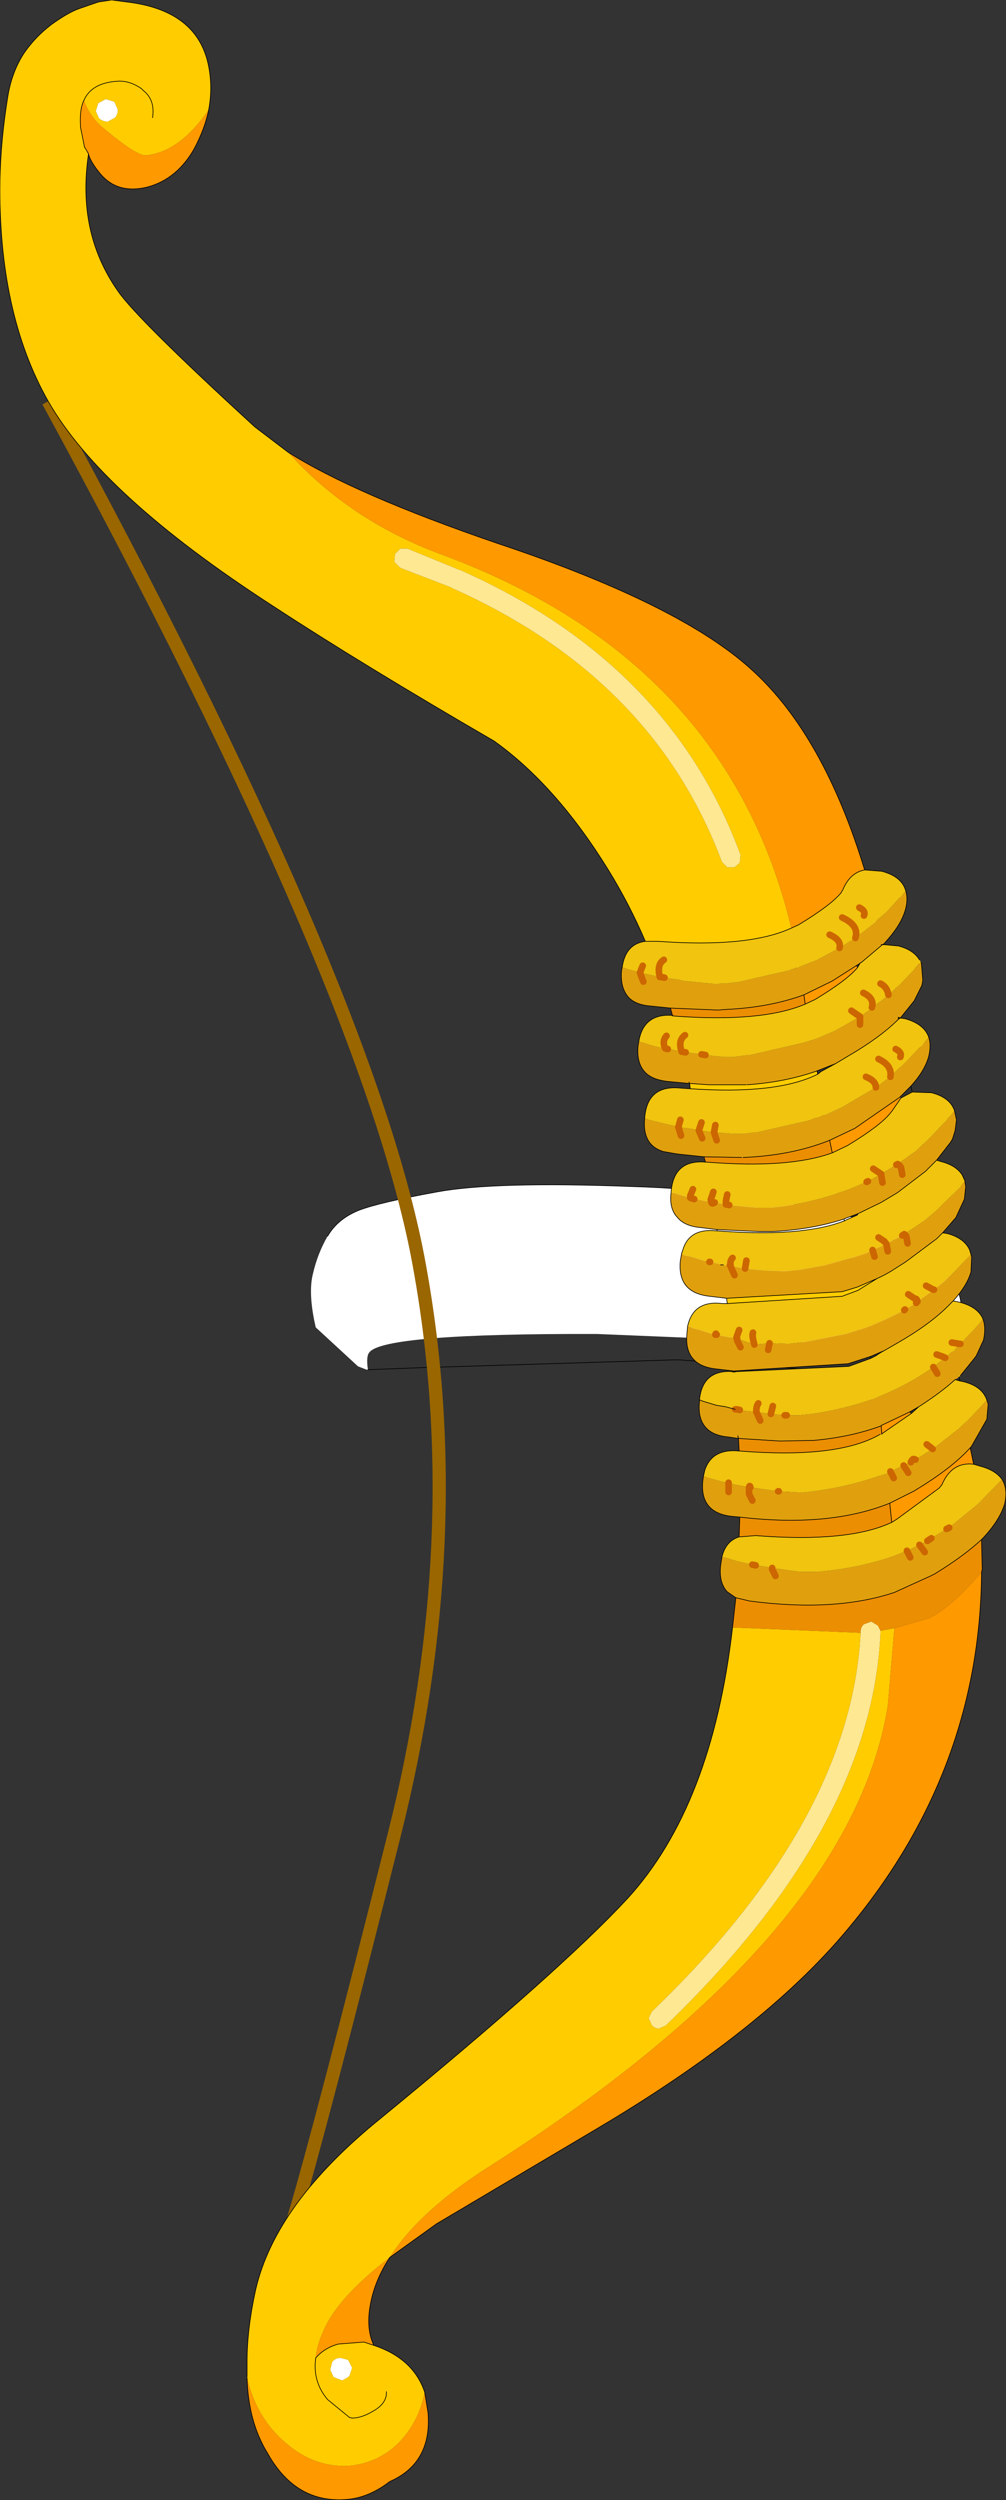 <?xml version="1.0" encoding="UTF-8" standalone="no"?>
<svg xmlns:xlink="http://www.w3.org/1999/xlink" height="189.1px" width="76.15px" xmlns="http://www.w3.org/2000/svg">
  <rect width="100%" height="100%" fill="#333333" stroke="none"/>
  <g transform="matrix(1.0, 0.0, 0.0, 1.0, 31.7, 94.6)">
    <path d="M-6.9 -1.1 Q-6.15 -2.4 -4.55 -3.05 -3.0 -3.65 1.4 -4.45 5.75 -5.25 16.2 -4.85 24.65 -4.6 32.4 -2.65 L33.65 -2.35 34.15 -2.15 Q36.05 -1.4 37.5 -0.5 L37.55 -0.5 Q42.25 2.4 40.7 6.55 L40.35 7.2 40.2 7.4 13.5 6.3 Q-2.7 6.25 -3.75 7.7 -4.0 8.0 -3.85 9.0 L-3.95 9.0 -4.6 8.75 -7.8 5.8 Q-8.4 3.2 -8.0 1.7 -7.65 0.2 -6.9 -1.1" fill="#ffffff" fill-rule="evenodd" stroke="none"/>
    <path d="M40.2 7.4 L38.4 8.85 37.05 9.55 19.6 8.25 0.15 8.85 -3.85 9.0 Q-4.0 8.0 -3.75 7.7 -2.7 6.25 13.5 6.3 L40.2 7.4" fill="url(#gradient0)" fill-rule="evenodd" stroke="none"/>
    <path d="M-6.9 -1.1 Q-6.15 -2.4 -4.55 -3.05 -3.0 -3.65 1.4 -4.45 5.75 -5.25 16.2 -4.85 24.65 -4.6 32.4 -2.65 L33.65 -2.35 34.15 -2.15 Q36.05 -1.4 37.5 -0.5 L37.55 -0.5 Q42.25 2.4 40.7 6.55 L40.35 7.2 40.2 7.4 38.4 8.85 37.05 9.55 19.6 8.25 0.15 8.85 -3.85 9.0" fill="none" stroke="#000000" stroke-linecap="round" stroke-linejoin="round" stroke-width="0.05"/>
    <path d="M-28.05 -64.25 Q-3.65 -19.45 0.05 1.15 3.8 21.7 -1.85 44.15 -7.5 66.6 -9.4 72.95 L-11.25 79.75" fill="none" stroke="#996600" stroke-linecap="butt" stroke-linejoin="miter-clip" stroke-miterlimit="3.0" stroke-width="1.0"/>
    <path d="M3.05 -51.5 L-0.85 -53.1 -1.4 -53.1 -1.8 -52.7 -1.85 -52.1 -1.4 -51.65 2.5 -50.15 2.45 -50.15 Q17.75 -43.35 22.95 -29.4 L23.35 -29.0 23.9 -29.0 24.3 -29.35 24.35 -29.95 Q19.0 -44.45 3.1 -51.5 L3.05 -51.5 M-3.4 82.8 Q-0.4 83.8 0.45 86.35 0.0 88.6 -1.5 90.15 -3.0 91.65 -5.15 91.9 -7.85 92.1 -10.05 90.2 -12.3 88.3 -13.0 85.25 L-13.0 85.2 -13.0 85.0 -13.0 84.05 Q-13.0 81.55 -12.35 78.6 -10.85 72.05 -2.85 65.6 10.75 54.45 15.8 49.0 22.2 42.0 23.75 28.5 L33.4 28.9 33.45 28.9 Q32.7 43.1 17.65 57.55 L17.4 58.05 17.65 58.6 Q17.85 58.8 18.15 58.85 L18.7 58.6 Q34.3 43.6 34.95 28.85 L34.95 28.75 36.0 28.55 35.5 34.45 Q32.65 51.85 5.45 69.2 0.05 72.6 -2.2 76.15 -5.9 79.0 -7.05 81.35 -7.7 82.65 -7.8 83.75 -7.15 83.0 -6.1 82.7 L-4.15 82.55 -3.4 82.8 M23.35 4.0 L23.3 3.6 32.05 3.1 33.2 2.75 34.7 2.1 33.65 2.75 33.25 3.0 32.05 3.45 23.35 4.0 M20.55 -12.25 L20.5 -12.65 21.95 -12.55 24.8 -12.55 24.85 -12.55 Q27.75 -12.75 30.15 -13.6 L30.2 -13.35 Q27.1 -11.8 20.55 -12.25 M17.15 -23.4 Q15.95 -26.2 14.35 -28.8 10.4 -35.2 5.7 -38.55 -4.3 -44.35 -11.1 -48.8 -24.0 -57.15 -28.05 -64.25 -31.85 -70.95 -31.7 -80.95 -31.65 -84.0 -31.1 -87.35 -30.8 -89.15 -29.9 -90.55 -29.05 -91.8 -27.8 -92.75 -26.55 -93.65 -25.7 -93.95 L-24.25 -94.45 -23.25 -94.6 -22.1 -94.45 Q-17.0 -93.85 -16.0 -90.0 -15.55 -88.2 -15.9 -86.3 -18.1 -83.1 -20.65 -82.85 -21.4 -82.8 -24.1 -85.1 -24.95 -85.9 -25.35 -87.0 -25.7 -86.3 -25.6 -84.95 L-25.3 -83.45 -25.25 -83.4 -25.05 -83.05 -25.0 -82.95 Q-25.9 -77.0 -22.75 -72.55 -21.25 -70.4 -12.4 -62.3 L-9.9 -60.4 Q-5.2 -55.2 1.75 -52.65 23.35 -44.65 28.2 -24.4 24.95 -22.9 18.1 -23.4 L17.15 -23.4 M-23.05 -86.9 L-23.7 -87.1 -24.25 -86.8 -24.45 -86.2 -24.2 -85.65 Q-23.9 -85.4 -23.55 -85.4 L-23.0 -85.7 Q-22.75 -86.0 -22.8 -86.35 L-23.05 -86.9 M-20.15 -85.7 Q-19.95 -87.05 -20.85 -87.75 L-21.0 -87.9 Q-21.95 -88.55 -22.9 -88.45 -24.8 -88.3 -25.35 -87.0 -24.8 -88.3 -22.9 -88.45 -21.95 -88.55 -21.0 -87.9 L-20.85 -87.75 Q-19.95 -87.05 -20.15 -85.7 M-5.05 84.5 L-5.35 83.9 -5.95 83.75 Q-6.3 83.75 -6.55 84.05 L-6.7 84.65 -6.45 85.2 -5.8 85.45 -5.35 85.2 -5.25 85.1 -5.05 84.5 M-5.05 88.3 L-5.25 88.25 -6.9 86.9 Q-8.05 85.55 -7.8 83.75 -8.05 85.55 -6.9 86.9 L-5.25 88.25 -5.05 88.3 Q-4.35 88.3 -3.5 87.8 -2.4 87.2 -2.45 86.3 -2.4 87.2 -3.5 87.8 -4.35 88.3 -5.05 88.3" fill="#ffcc00" fill-rule="evenodd" stroke="none"/>
    <path d="M41.75 14.95 L42.0 16.15 Q40.35 15.95 39.6 17.7 L39.4 17.95 36.2 20.3 35.8 20.55 35.65 19.1 37.45 18.2 Q40.3 16.5 41.75 14.9 L41.75 14.95 M42.6 24.3 Q42.5 39.4 32.4 51.4 26.05 59.0 13.25 66.55 L1.35 73.6 -2.2 76.15 Q-3.05 77.45 -3.45 78.8 -4.15 81.25 -3.4 82.8 L-4.15 82.55 -6.1 82.7 Q-7.15 83.0 -7.8 83.75 -7.7 82.65 -7.05 81.35 -5.9 79.0 -2.2 76.15 0.05 72.6 5.45 69.2 32.65 51.85 35.5 34.45 L36.0 28.55 38.65 27.8 Q40.4 26.9 42.6 24.3 M0.45 86.35 L0.7 87.9 Q1.0 91.7 -2.2 93.1 -3.75 94.3 -5.4 94.45 -9.3 94.8 -11.45 90.95 -12.9 88.6 -13.0 85.25 -12.3 88.3 -10.05 90.2 -7.85 92.1 -5.15 91.9 -3.0 91.65 -1.5 90.15 0.0 88.6 0.45 86.35 M-15.9 -86.3 Q-16.2 -84.85 -17.0 -83.35 -18.3 -81.05 -20.55 -80.45 -22.8 -79.9 -24.1 -81.45 -24.85 -82.35 -25.0 -82.95 L-25.0 -83.05 -25.05 -83.05 -25.25 -83.4 -25.3 -83.45 -25.6 -84.95 Q-25.7 -86.3 -25.35 -87.0 -24.95 -85.9 -24.1 -85.1 -21.4 -82.8 -20.65 -82.85 -18.1 -83.1 -15.9 -86.3 M-9.9 -60.4 Q-4.85 -57.2 5.95 -53.5 19.9 -48.85 25.3 -43.85 30.65 -38.95 33.75 -28.8 32.65 -28.6 32.1 -27.3 L31.95 -27.05 Q31.15 -26.1 28.75 -24.65 L28.2 -24.4 Q23.35 -44.65 1.75 -52.65 -5.2 -55.2 -9.9 -60.4 M29.25 -18.65 L29.15 -19.35 31.3 -20.4 33.1 -21.55 33.2 -21.4 Q32.4 -20.45 30.0 -19.0 L29.25 -18.65 M31.3 -7.4 L31.1 -8.35 33.0 -9.25 36.4 -11.6 36.5 -11.55 35.85 -10.6 35.65 -10.35 Q34.85 -9.4 32.45 -7.95 L31.3 -7.4 M37.15 12.2 L37.3 12.3 35.05 13.85 35.0 13.25 35.05 13.2 37.15 12.2" fill="#ff9900" fill-rule="evenodd" stroke="none"/>
    <path d="M3.05 -51.5 L3.1 -51.5 Q19.0 -44.45 24.35 -29.95 L24.3 -29.35 23.9 -29.0 23.35 -29.0 22.95 -29.4 Q17.75 -43.35 2.45 -50.15 L2.5 -50.15 -1.4 -51.65 -1.85 -52.1 -1.8 -52.7 -1.4 -53.1 -0.85 -53.1 3.05 -51.5 M34.95 28.75 L34.95 28.85 Q34.3 43.6 18.7 58.6 L18.15 58.85 Q17.85 58.8 17.65 58.6 L17.4 58.05 17.65 57.55 Q32.7 43.1 33.45 28.9 L33.45 28.8 Q33.45 28.45 33.7 28.25 L34.25 28.05 34.75 28.35 34.95 28.75" fill="#fee892" fill-rule="evenodd" stroke="none"/>
    <path d="M33.75 -28.8 L35.05 -28.7 Q36.55 -28.3 36.85 -27.25 L36.85 -27.2 36.65 -26.95 36.6 -26.9 36.55 -26.8 36.4 -26.7 36.35 -26.65 35.4 -25.6 35.1 -25.35 35.05 -25.3 34.85 -25.15 34.75 -25.05 34.7 -25.0 34.6 -24.85 34.15 -24.5 33.3 -23.85 33.05 -23.65 31.85 -22.9 30.55 -22.2 30.25 -22.05 30.2 -22.0 29.15 -21.6 28.7 -21.4 28.65 -21.4 28.55 -21.4 28.05 -21.2 24.1 -20.3 24.0 -20.3 23.15 -20.2 22.85 -20.2 22.45 -20.15 22.2 -20.2 21.55 -20.25 21.15 -20.3 20.05 -20.4 19.85 -20.45 19.65 -20.5 19.25 -20.55 18.9 -20.6 18.6 -20.65 18.45 -20.7 18.35 -20.7 18.25 -20.7 18.05 -20.75 17.55 -20.85 16.9 -21.0 16.75 -21.05 16.55 -21.1 15.95 -21.25 15.65 -21.35 15.5 -21.4 15.4 -21.45 Q15.65 -23.2 17.15 -23.4 L18.1 -23.4 Q24.95 -22.9 28.2 -24.4 L28.75 -24.65 Q31.15 -26.1 31.95 -27.05 L32.1 -27.3 Q32.65 -28.6 33.75 -28.8 M35.2 -23.15 L36.3 -23.05 Q37.45 -22.75 37.9 -22.0 L38.0 -21.85 38.05 -21.7 37.85 -21.7 37.6 -21.4 37.55 -21.35 37.55 -21.3 37.4 -21.15 37.35 -21.1 36.35 -20.05 36.1 -19.85 36.05 -19.8 35.75 -19.5 35.7 -19.45 35.55 -19.35 35.15 -19.0 34.3 -18.4 34.4 -18.4 33.4 -17.7 31.55 -16.65 30.15 -16.05 29.7 -15.9 29.65 -15.9 29.55 -15.85 29.0 -15.7 25.1 -14.8 25.0 -14.8 24.15 -14.7 23.85 -14.65 23.2 -14.65 22.55 -14.7 22.15 -14.75 21.7 -14.8 21.4 -14.85 20.65 -14.95 20.25 -15.0 20.2 -15.0 19.9 -15.05 19.45 -15.15 19.35 -15.15 Q19.25 -15.2 19.25 -15.2 L19.05 -15.2 18.85 -15.25 18.65 -15.3 18.55 -15.3 17.9 -15.45 17.55 -15.55 16.9 -15.75 16.65 -15.8 Q17.0 -17.95 19.2 -17.8 L19.2 -17.75 19.3 -17.75 Q25.95 -17.25 29.25 -18.65 L30.0 -19.0 Q32.4 -20.45 33.2 -21.4 L33.35 -21.65 33.4 -21.75 33.5 -21.8 35.1 -23.15 35.0 -23.15 35.2 -23.2 35.1 -23.15 35.2 -23.15 M36.45 -17.6 L36.8 -17.55 Q38.25 -17.15 38.6 -16.15 L38.35 -15.85 38.15 -15.55 38.1 -15.5 38.05 -15.45 37.9 -15.35 37.85 -15.3 36.9 -14.3 36.85 -14.25 36.6 -14.0 36.55 -13.95 36.25 -13.7 36.2 -13.65 36.05 -13.5 35.7 -13.15 34.6 -12.35 32.05 -10.85 30.75 -10.25 30.65 -10.25 30.2 -10.05 30.15 -10.05 30.05 -10.05 29.55 -9.85 25.6 -8.95 25.5 -8.95 24.65 -8.85 24.35 -8.85 23.7 -8.85 23.05 -8.9 22.8 -8.9 22.65 -8.95 22.35 -8.95 21.2 -9.1 20.75 -9.2 20.4 -9.25 19.95 -9.3 19.85 -9.35 19.75 -9.35 19.65 -9.35 19.8 -9.9 19.65 -9.35 19.55 -9.4 19.05 -9.5 18.4 -9.65 17.4 -9.9 17.15 -10.0 17.1 -10.0 17.1 -10.05 Q17.3 -12.55 19.8 -12.3 L20.55 -12.25 Q27.1 -11.8 30.2 -13.35 L30.45 -13.55 31.55 -14.15 32.55 -14.75 Q34.95 -16.15 36.3 -17.5 L36.45 -17.6 M37.35 -12.0 L38.8 -11.95 Q40.2 -11.6 40.55 -10.6 L40.3 -10.25 40.05 -10.0 40.0 -9.95 40.0 -9.9 39.95 -9.85 39.85 -9.75 39.8 -9.7 38.8 -8.65 38.55 -8.4 38.5 -8.35 38.45 -8.3 38.25 -8.1 38.15 -8.05 38.05 -7.9 38.0 -7.9 37.65 -7.55 36.25 -6.55 36.15 -6.5 35.0 -5.8 34.0 -5.25 33.9 -5.2 32.6 -4.65 32.15 -4.5 32.1 -4.45 32.0 -4.45 31.85 -4.4 31.45 -4.25 Q29.6 -3.65 27.55 -3.35 L26.6 -3.25 26.3 -3.25 25.65 -3.25 25.0 -3.3 23.5 -3.45 23.25 -3.5 23.25 -3.7 23.25 -3.75 23.35 -4.25 23.25 -3.75 23.25 -3.7 23.25 -3.5 22.4 -3.65 22.25 -3.65 22.15 -3.65 21.9 -3.75 21.8 -3.75 21.7 -3.75 21.0 -3.9 20.85 -3.9 20.55 -4.0 20.35 -4.05 19.35 -4.35 19.1 -4.4 19.1 -4.45 Q19.3 -6.9 21.7 -6.7 L21.8 -6.7 Q28.0 -6.2 31.3 -7.4 L32.45 -7.95 Q34.85 -9.4 35.65 -10.35 L35.85 -10.6 36.5 -11.55 37.35 -12.0 M39.2 -6.85 L39.5 -6.75 Q40.7 -6.45 41.15 -5.7 L41.35 -5.25 41.25 -5.15 41.2 -5.1 41.05 -4.9 41.05 -4.85 41.0 -4.8 39.75 -3.6 39.7 -3.55 39.45 -3.3 39.25 -3.1 38.9 -2.8 38.9 -2.75 38.85 -2.75 38.25 -2.25 36.75 -1.25 36.6 -1.15 35.9 -0.8 35.4 -0.5 34.35 -0.05 33.85 0.2 33.4 0.35 33.35 0.35 33.25 0.4 32.75 0.55 32.7 0.55 30.75 1.1 29.1 1.4 28.75 1.45 27.8 1.55 27.55 1.55 26.2 1.5 24.7 1.35 24.8 0.75 24.7 1.35 23.6 1.15 23.15 1.1 23.05 1.05 22.95 1.1 22.95 1.05 22.25 0.9 22.05 0.85 22.0 0.85 21.55 0.75 20.6 0.45 20.35 0.4 20.1 0.35 20.0 0.3 19.9 0.2 20.05 -0.25 Q20.6 -1.7 22.5 -1.5 L22.6 -1.5 Q28.95 -1.0 32.2 -2.25 L32.3 -2.3 33.2 -2.7 33.25 -2.8 35.0 -3.65 36.25 -4.4 38.35 -6.0 39.2 -6.85 M39.65 -1.35 L40.0 -1.3 Q41.3 -0.95 41.7 -0.05 L41.8 0.3 41.75 0.35 41.65 0.45 41.55 0.55 41.5 0.6 40.25 1.9 40.2 1.9 39.9 2.2 39.75 2.35 39.0 2.95 37.75 3.85 37.65 3.75 37.7 3.7 37.65 3.7 37.65 3.65 37.5 3.6 37.05 3.3 37.5 3.6 37.65 3.65 37.65 3.7 37.7 3.7 37.65 3.75 37.75 3.85 37.7 3.9 37.65 3.95 36.8 4.45 36.75 4.5 35.55 5.1 34.3 5.65 33.85 5.8 33.8 5.85 33.75 5.85 32.3 6.3 29.25 6.9 28.0 7.05 26.7 7.0 26.55 7.0 25.4 7.1 Q25.2 6.4 25.3 6.2 25.2 6.4 25.4 7.1 L24.1 6.65 23.6 6.55 23.5 6.55 22.7 6.4 22.55 6.35 22.5 6.35 Q22.5 6.2 22.45 6.35 22.5 6.2 22.5 6.35 L22.45 6.35 22.05 6.25 21.1 5.95 20.85 5.9 20.5 5.75 20.35 5.7 20.45 5.35 Q21.0 3.75 23.0 4.0 L23.35 4.0 32.05 3.45 33.25 3.0 33.65 2.75 34.7 2.1 Q35.25 1.85 35.75 1.55 L36.85 0.85 39.2 -0.9 39.65 -1.35 M40.45 3.8 L40.95 3.9 Q42.3 4.25 42.7 5.15 L42.5 5.45 42.05 5.95 42.0 6.0 41.0 7.05 40.95 7.05 40.35 6.95 40.95 7.05 41.0 7.05 40.75 7.3 40.7 7.35 40.6 7.45 40.6 7.55 40.4 7.65 40.3 7.7 39.85 8.1 39.45 8.4 39.0 8.75 38.95 8.8 Q37.05 10.15 34.8 11.05 L34.7 11.1 34.35 11.25 34.3 11.25 Q32.15 12.0 29.75 12.35 L28.75 12.45 28.5 12.45 27.85 12.45 27.75 12.45 27.7 12.45 27.15 12.4 26.65 12.35 25.55 12.2 24.55 12.1 24.3 12.05 24.1 12.0 24.05 12.0 24.0 12.0 23.95 12.0 23.2 11.8 22.55 11.7 21.55 11.4 21.3 11.3 21.25 11.3 21.25 11.25 21.25 11.3 21.25 11.4 21.25 11.25 Q21.5 8.95 23.85 9.15 L23.85 9.2 23.95 9.15 32.55 8.75 34.2 8.15 34.6 7.95 Q34.95 7.7 35.25 7.55 L36.2 7.0 Q38.65 5.6 40.05 4.2 L40.45 3.8 M41.0 9.45 L40.9 9.55 40.85 9.35 41.0 9.45 M40.95 9.85 L41.2 9.9 Q42.65 10.25 43.0 11.3 L42.5 11.85 41.45 12.95 41.25 13.1 40.9 13.45 39.05 14.9 38.9 15.0 37.6 15.8 37.25 16.0 36.7 16.25 35.7 16.7 35.45 16.85 34.85 17.05 34.8 17.05 Q32.1 18.0 29.0 18.3 L27.25 18.2 27.2 18.2 26.15 18.05 25.1 17.9 Q25.05 17.7 25.0 17.9 L24.25 17.75 23.7 17.65 23.45 17.55 23.05 17.5 21.8 17.15 21.55 17.05 21.65 16.6 Q22.2 14.95 24.25 15.15 31.7 15.75 34.9 13.9 L35.1 13.9 35.05 13.85 37.3 12.3 37.85 11.8 Q39.5 10.75 40.6 9.75 L40.95 9.85 M42.0 16.15 L42.5 16.3 Q43.65 16.6 44.15 17.3 L42.35 19.15 40.15 20.95 39.95 21.05 38.8 21.75 38.5 21.95 37.9 22.25 36.95 22.7 35.95 23.1 Q33.65 23.9 31.05 24.2 L30.15 24.3 29.85 24.3 28.9 24.3 27.8 24.15 26.75 24.0 26.2 23.9 25.5 23.8 25.25 23.75 24.15 23.5 22.95 23.15 Q23.25 21.95 24.25 21.65 L25.5 21.55 Q32.5 22.1 35.8 20.55 L36.2 20.3 39.4 17.95 39.6 17.7 Q40.35 15.95 42.0 16.15 M20.5 -12.65 L20.45 -12.65 20.45 -12.75 20.5 -12.65 M33.35 -25.95 Q33.85 -25.7 33.7 -25.35 33.85 -25.7 33.35 -25.95 M16.95 -21.55 L16.75 -21.05 16.95 -21.55 M18.55 -22.0 Q18.0 -21.65 18.25 -20.7 18.0 -21.65 18.55 -22.0 M18.75 -16.25 Q18.4 -15.85 18.65 -15.3 18.4 -15.85 18.75 -16.25 M32.75 -18.15 L33.4 -17.7 32.75 -18.15 M20.15 -16.3 Q19.6 -15.9 19.9 -15.05 19.6 -15.9 20.15 -16.3 M21.4 -9.7 L21.2 -9.1 21.4 -9.7 M19.1 -4.45 L19.1 -4.4 19.1 -4.45 M20.75 -4.65 L20.55 -4.15 20.55 -4.1 20.55 -4.0 20.55 -4.1 20.55 -4.15 20.75 -4.65 M31.1 -23.9 Q32.0 -23.5 31.85 -22.9 32.0 -23.5 31.1 -23.9 M34.95 -20.2 Q35.45 -19.95 35.55 -19.35 35.45 -19.95 34.95 -20.2 M33.65 -19.5 Q34.5 -19.1 34.3 -18.4 34.5 -19.1 33.65 -19.5 M34.8 -14.5 Q35.85 -14.0 35.7 -13.15 35.85 -14.0 34.8 -14.5 M36.1 -15.25 Q36.6 -15.0 36.45 -14.65 36.6 -15.0 36.1 -15.25 M22.45 -9.5 L22.35 -8.95 22.45 -9.5 M34.4 -6.2 L34.85 -5.9 35.0 -5.8 34.85 -5.9 34.4 -6.2 M22.3 -4.45 L22.1 -3.85 22.15 -3.65 22.1 -3.85 22.3 -4.45 M34.8 -1.0 L35.25 -0.7 35.4 -0.5 35.25 -0.7 34.8 -1.0 M33.85 -13.15 Q34.6 -12.85 34.6 -12.35 34.6 -12.85 33.85 -13.15 M32.05 -25.2 Q33.35 -24.6 33.05 -23.65 33.35 -24.6 32.05 -25.2 M38.4 2.65 L38.95 2.95 39.0 2.95 38.95 2.95 38.4 2.65 M39.2 7.85 L39.75 8.05 39.85 8.1 39.75 8.05 39.2 7.85 M23.75 0.55 Q23.55 0.75 23.6 1.1 L23.55 1.1 23.6 1.15 23.55 1.1 23.6 1.1 Q23.55 0.75 23.75 0.55 M24.25 6.0 L24.05 6.55 24.05 6.6 24.1 6.65 24.05 6.6 24.05 6.55 24.25 6.0 M25.7 11.55 Q25.55 11.75 25.55 12.15 L25.55 12.2 25.55 12.15 Q25.55 11.75 25.7 11.55 M26.8 11.75 L26.65 12.35 26.8 11.75 M35.0 13.25 L35.0 13.05 35.05 13.2 35.0 13.25 M38.45 14.65 L38.9 15.0 38.45 14.65 M37.6 15.8 L37.55 15.8 Q37.4 15.65 37.25 16.0 37.4 15.65 37.55 15.8 L37.6 15.8" fill="#f0c40f" fill-rule="evenodd" stroke="none"/>
    <path d="M36.85 -27.25 Q37.05 -26.65 36.85 -25.85 36.55 -24.75 35.55 -23.6 L35.2 -23.2 35.0 -23.15 35.1 -23.15 33.5 -21.8 33.5 -21.85 33.4 -21.75 33.35 -21.7 33.1 -21.55 31.3 -20.4 29.15 -19.35 Q26.55 -18.4 23.3 -18.25 L22.65 -18.2 19.05 -18.35 17.6 -18.5 Q16.2 -18.6 15.7 -19.4 15.25 -20.1 15.35 -21.2 L15.4 -21.45 15.5 -21.4 15.65 -21.35 15.95 -21.25 16.55 -21.1 16.75 -21.05 16.9 -21.0 17.55 -20.85 18.05 -20.75 18.25 -20.7 18.35 -20.7 18.6 -20.65 18.35 -20.7 18.45 -20.7 18.6 -20.65 18.9 -20.6 19.25 -20.55 19.65 -20.5 19.85 -20.45 20.05 -20.4 21.15 -20.3 21.55 -20.25 22.2 -20.2 22.45 -20.15 22.85 -20.2 23.15 -20.2 24.0 -20.3 24.1 -20.3 28.05 -21.2 28.55 -21.4 28.65 -21.4 28.7 -21.4 29.15 -21.6 30.2 -22.0 30.25 -22.05 30.55 -22.2 31.85 -22.9 33.05 -23.65 33.3 -23.85 34.15 -24.5 34.6 -24.85 34.7 -25.0 34.75 -25.05 34.85 -25.15 35.05 -25.3 35.1 -25.35 35.4 -25.6 36.35 -26.65 36.4 -26.7 36.55 -26.8 36.6 -26.9 36.65 -26.95 36.85 -27.2 36.85 -27.25 M38.05 -21.7 L38.15 -20.45 38.1 -20.15 38.05 -20.0 37.5 -18.9 36.45 -17.6 36.3 -17.65 36.3 -17.5 Q34.95 -16.15 32.55 -14.75 L31.55 -14.15 30.15 -13.6 Q27.75 -12.75 24.85 -12.55 L24.8 -12.55 21.95 -12.55 20.5 -12.65 20.45 -12.75 20.45 -12.65 18.85 -12.8 Q17.9 -12.9 17.35 -13.3 16.45 -14.0 16.6 -15.5 L16.65 -15.8 16.9 -15.75 17.55 -15.55 17.9 -15.45 18.55 -15.3 18.65 -15.3 18.85 -15.25 19.05 -15.2 19.25 -15.2 Q19.25 -15.2 19.35 -15.15 L19.45 -15.15 19.9 -15.05 20.2 -15.0 20.25 -15.0 20.65 -14.95 21.4 -14.85 21.7 -14.8 22.15 -14.75 22.55 -14.7 23.2 -14.65 23.85 -14.65 24.15 -14.7 25.0 -14.8 25.1 -14.8 29.0 -15.7 29.55 -15.85 29.65 -15.9 29.7 -15.9 30.15 -16.05 31.55 -16.65 33.4 -17.7 34.4 -18.4 34.3 -18.4 35.15 -19.0 35.55 -19.35 35.7 -19.45 35.75 -19.5 36.05 -19.8 36.1 -19.85 36.35 -20.05 37.35 -21.1 37.4 -21.15 37.55 -21.3 37.55 -21.35 37.6 -21.4 37.85 -21.7 38.05 -21.7 M38.6 -16.15 Q38.8 -15.55 38.6 -14.7 38.3 -13.6 37.25 -12.45 L36.4 -11.6 33.0 -9.25 31.1 -8.35 Q28.25 -7.2 24.55 -7.05 L24.45 -7.05 21.6 -7.1 19.7 -7.3 19.35 -7.35 18.5 -7.5 Q16.9 -8.0 17.1 -10.0 L17.15 -10.0 17.4 -9.9 18.4 -9.65 19.05 -9.5 19.55 -9.4 19.65 -9.35 19.85 -8.7 19.65 -9.35 19.75 -9.35 19.85 -9.35 19.95 -9.3 20.4 -9.25 20.75 -9.2 21.2 -9.1 21.45 -8.5 21.2 -9.1 22.35 -8.95 22.65 -8.95 22.8 -8.9 23.05 -8.9 23.7 -8.85 24.35 -8.85 24.65 -8.85 25.5 -8.95 25.6 -8.95 29.55 -9.85 30.05 -10.05 30.15 -10.05 30.2 -10.05 30.65 -10.25 30.75 -10.25 32.05 -10.85 34.6 -12.35 35.7 -13.15 36.05 -13.5 36.2 -13.65 36.25 -13.7 36.55 -13.95 36.6 -14.0 36.85 -14.25 36.9 -14.3 37.85 -15.3 37.9 -15.35 38.05 -15.45 38.1 -15.5 38.15 -15.55 38.35 -15.85 38.6 -16.15 M40.55 -10.6 L40.7 -9.9 40.6 -9.1 40.4 -8.45 40.25 -8.2 39.2 -6.85 38.35 -6.0 36.25 -4.4 35.0 -3.65 33.25 -2.8 32.3 -2.45 32.2 -2.4 Q29.75 -1.6 26.75 -1.45 L25.8 -1.45 22.55 -1.6 21.35 -1.75 Q20.1 -1.85 19.55 -2.55 18.95 -3.2 19.1 -4.4 L19.35 -4.35 20.35 -4.05 20.55 -4.0 20.85 -3.9 21.0 -3.9 21.7 -3.75 21.8 -3.75 21.9 -3.75 22.15 -3.65 Q22.2 -3.5 22.4 -3.65 22.2 -3.5 22.15 -3.65 L22.25 -3.65 22.4 -3.65 23.25 -3.5 23.5 -3.45 25.0 -3.3 25.65 -3.25 26.3 -3.25 26.6 -3.25 27.55 -3.35 Q29.6 -3.65 31.45 -4.25 L31.85 -4.4 32.0 -4.45 32.1 -4.45 32.15 -4.5 32.6 -4.65 33.9 -5.2 34.0 -5.25 35.0 -5.8 36.15 -6.5 36.25 -6.55 37.65 -7.55 38.0 -7.9 38.05 -7.9 38.15 -8.05 38.25 -8.1 38.45 -8.3 38.5 -8.35 38.55 -8.4 38.8 -8.65 39.8 -9.7 39.85 -9.75 39.95 -9.85 40.0 -9.9 40.0 -9.95 40.05 -10.0 40.3 -10.25 40.55 -10.6 M41.35 -5.25 L41.35 -5.15 41.4 -4.85 41.3 -3.9 40.65 -2.5 39.65 -1.35 39.2 -0.9 36.85 0.85 35.75 1.55 Q35.25 1.85 34.7 2.1 L33.2 2.75 32.05 3.1 23.3 3.6 22.05 3.45 Q19.55 3.2 19.8 0.75 L19.9 0.2 20.0 0.3 20.1 0.35 20.35 0.4 20.6 0.45 21.55 0.75 22.0 0.85 22.05 0.85 22.25 0.9 22.95 1.05 22.95 1.1 23.05 1.05 23.15 1.1 23.6 1.15 23.65 1.3 23.9 1.85 23.65 1.3 23.6 1.15 24.7 1.35 26.2 1.5 27.55 1.55 27.8 1.55 28.75 1.45 29.1 1.4 30.75 1.1 32.7 0.55 32.75 0.55 33.25 0.4 33.35 0.35 33.4 0.35 33.85 0.2 34.35 -0.05 35.4 -0.5 35.9 -0.8 36.6 -1.15 36.75 -1.25 38.25 -2.25 38.85 -2.75 38.9 -2.75 38.9 -2.8 39.25 -3.1 39.45 -3.3 39.7 -3.55 39.75 -3.6 41.0 -4.8 41.05 -4.85 41.05 -4.9 41.2 -5.1 41.25 -5.15 41.35 -5.25 M41.8 0.3 L41.85 0.45 41.8 1.6 Q41.5 2.65 40.45 3.8 L40.05 4.2 Q38.65 5.6 36.2 7.0 L35.25 7.55 34.2 8.0 32.5 8.55 23.85 9.1 22.55 8.95 Q20.05 8.7 20.3 6.25 L20.35 5.7 20.5 5.75 20.85 5.9 21.1 5.95 22.05 6.25 22.45 6.35 22.5 6.35 22.55 6.35 22.7 6.4 23.5 6.55 23.6 6.55 24.1 6.65 24.1 6.8 24.35 7.3 24.1 6.8 24.1 6.65 25.4 7.1 26.55 7.0 26.7 7.0 28.0 7.05 29.25 6.9 32.3 6.3 33.75 5.85 33.8 5.85 33.85 5.8 34.3 5.65 35.55 5.1 36.75 4.5 36.8 4.45 37.65 3.95 37.75 3.85 37.65 3.95 37.7 3.9 37.75 3.85 39.0 2.95 39.75 2.35 39.9 2.2 40.2 1.9 40.25 1.9 41.5 0.6 41.55 0.55 41.65 0.45 41.75 0.35 41.8 0.3 M42.7 5.15 Q42.95 5.8 42.75 6.75 L42.2 7.95 42.05 8.15 41.0 9.45 40.85 9.35 40.9 9.55 40.6 9.75 Q39.5 10.75 37.85 11.8 L37.15 12.2 35.05 13.2 35.0 13.05 35.0 13.25 Q32.7 14.1 29.9 14.35 L27.35 14.4 24.2 14.2 24.15 14.0 24.15 14.2 23.5 14.1 Q22.3 14.0 21.75 13.4 21.1 12.7 21.25 11.4 L21.25 11.3 21.3 11.3 21.55 11.4 22.55 11.7 23.2 11.8 23.95 12.0 24.0 12.0 24.05 12.0 24.1 12.0 24.3 12.05 24.55 12.1 25.55 12.2 25.6 12.3 25.85 12.85 25.6 12.3 25.55 12.2 26.65 12.35 27.15 12.4 27.7 12.45 27.75 12.45 27.85 12.45 28.5 12.45 28.75 12.45 29.75 12.35 Q32.15 12.0 34.3 11.25 L34.35 11.25 34.7 11.1 34.8 11.05 Q37.05 10.15 38.95 8.8 L39.0 8.75 39.45 8.4 39.85 8.1 40.3 7.7 40.4 7.65 40.6 7.55 40.6 7.45 40.7 7.35 40.75 7.3 41.0 7.05 42.0 6.0 42.05 5.95 42.5 5.45 42.7 5.15 M43.0 11.3 L43.1 11.6 43.0 12.75 41.75 14.95 41.75 14.9 Q40.3 16.5 37.45 18.2 L35.65 19.1 Q31.05 20.95 24.3 20.15 L23.75 20.1 Q21.25 19.85 21.5 17.4 L21.55 17.05 21.8 17.15 23.05 17.5 23.45 17.55 23.7 17.65 24.25 17.75 25.0 17.9 Q25.05 17.7 25.1 17.9 L26.15 18.05 27.2 18.2 27.25 18.2 29.0 18.3 Q32.1 18.0 34.8 17.05 L34.85 17.05 35.45 16.85 35.7 16.7 36.7 16.25 37.25 16.0 37.6 15.8 38.9 15.0 39.05 14.9 40.9 13.45 41.25 13.1 41.45 12.95 42.5 11.85 43.0 11.3 M44.15 17.3 Q44.6 18.0 44.35 19.15 43.95 20.45 42.6 21.85 41.25 23.1 39.05 24.45 L38.75 24.6 36.0 25.85 Q31.5 27.35 25.05 26.5 L24.0 26.25 23.35 25.8 Q22.7 25.1 22.85 23.8 L22.95 23.15 24.15 23.5 25.25 23.75 25.5 23.8 26.2 23.9 26.75 24.0 27.8 24.15 28.9 24.3 29.85 24.3 30.15 24.3 31.05 24.2 Q33.65 23.9 35.95 23.1 L36.95 22.7 37.2 23.2 36.95 22.7 37.9 22.25 38.5 21.95 38.8 21.75 39.95 21.05 40.15 20.95 42.35 19.15 44.15 17.3 M17.0 -20.35 L16.75 -21.0 16.75 -21.05 16.75 -21.0 17.0 -20.35 M33.4 -17.1 L33.4 -17.7 33.4 -17.1 M22.55 -8.35 L22.35 -8.95 22.55 -8.35 M36.6 -5.75 L36.5 -6.3 36.45 -6.35 36.4 -6.45 36.25 -6.55 36.4 -6.45 36.45 -6.35 36.5 -6.3 36.6 -5.75 M35.1 -5.15 L35.0 -5.75 35.0 -5.8 35.0 -5.75 35.1 -5.15 M37.0 -0.55 L36.9 -1.1 36.8 -1.2 36.75 -1.25 36.8 -1.2 36.9 -1.1 37.0 -0.55 M35.5 0.05 L35.4 -0.5 35.5 0.05 M26.45 7.5 L26.55 7.0 26.45 7.5 M37.05 16.8 L36.7 16.25 37.05 16.8 M38.3 22.8 L37.9 22.25 38.3 22.8 M39.25 9.3 L38.95 8.8 39.25 9.3 M25.25 18.9 L25.0 18.4 25.0 18.3 25.0 17.9 25.0 18.3 25.0 18.4 25.25 18.9 M23.45 18.25 L23.45 17.55 23.45 18.25 M27.0 24.6 L26.75 24.1 26.75 24.0 26.75 24.1 27.0 24.6 M35.95 17.2 L35.7 16.7 35.95 17.2 M34.5 0.45 L34.35 -0.05 34.5 0.45" fill="#e0a00e" fill-rule="evenodd" stroke="none"/>
    <path d="M42.6 21.85 L42.65 24.1 42.6 24.3 Q40.4 26.9 38.65 27.8 L36.0 28.55 34.95 28.75 34.75 28.35 34.25 28.05 33.7 28.25 Q33.45 28.45 33.45 28.8 L33.45 28.9 33.4 28.9 23.75 28.5 24.0 26.25 25.05 26.5 Q31.5 27.35 36.0 25.85 L38.75 24.6 39.05 24.45 Q41.25 23.1 42.6 21.85 M24.25 21.65 L24.3 20.15 Q31.05 20.95 35.65 19.1 L35.8 20.55 Q32.5 22.1 25.5 21.55 L24.25 21.65 M24.25 15.15 L24.2 14.2 27.35 14.4 29.9 14.35 Q32.7 14.1 35.0 13.25 L35.05 13.85 34.9 13.9 Q31.7 15.75 24.25 15.15 M21.7 -6.7 L21.6 -7.05 21.6 -7.1 24.45 -7.05 24.55 -7.05 Q28.25 -7.2 31.1 -8.35 L31.3 -7.4 Q28.0 -6.2 21.8 -6.7 L21.7 -6.7 M19.2 -17.8 L19.05 -18.35 22.65 -18.2 23.3 -18.25 Q26.55 -18.4 29.15 -19.35 L29.25 -18.65 Q25.95 -17.25 19.3 -17.75 L19.2 -17.8" fill="#ec8e02" fill-rule="evenodd" stroke="none"/>
    <path d="M-23.05 -86.9 L-22.8 -86.35 Q-22.75 -86.0 -23.0 -85.7 L-23.55 -85.4 Q-23.9 -85.4 -24.2 -85.65 L-24.45 -86.2 -24.25 -86.8 -23.7 -87.1 -23.05 -86.9 M-5.05 84.5 L-5.25 85.1 -5.35 85.2 -5.8 85.45 -6.45 85.2 -6.7 84.65 -6.55 84.05 Q-6.3 83.75 -5.95 83.75 L-5.35 83.9 -5.05 84.5" fill="#ffffff" fill-rule="evenodd" stroke="none"/>
    <path d="M22.95 1.05 L22.95 1.1" fill="none" stroke="#000000" stroke-linecap="butt" stroke-linejoin="miter-clip" stroke-miterlimit="3.0" stroke-width="0.25"/>
    <path d="M33.7 -25.35 Q33.85 -25.7 33.35 -25.95 M18.6 -20.65 L18.35 -20.7 M16.75 -21.05 L16.75 -21.0 17.0 -20.35 M16.75 -21.05 L16.95 -21.55 M18.25 -20.7 Q18.0 -21.65 18.55 -22.0 M18.65 -15.3 Q18.4 -15.85 18.75 -16.25 M18.65 -15.3 L18.85 -15.25 M31.85 -22.9 Q32.0 -23.5 31.1 -23.9 M22.35 -8.95 L22.55 -8.35 M22.35 -8.95 L22.45 -9.5 M35.4 -0.5 L35.25 -0.7 34.8 -1.0 M36.75 -1.25 L36.8 -1.2 36.9 -1.1 37.0 -0.55 M35.4 -0.5 L35.5 0.05 M36.75 -1.25 L36.6 -1.15 M33.05 -23.65 Q33.35 -24.6 32.05 -25.2 M37.75 3.85 L37.65 3.95 M36.8 4.45 L36.75 4.5 M41.0 7.05 L40.95 7.05 40.35 6.95 M36.7 16.25 L37.05 16.8 M39.0 2.95 L38.95 2.95 38.4 2.65 M37.75 3.85 L37.65 3.75 37.7 3.7 37.65 3.7 37.65 3.65 37.5 3.6 37.05 3.3 M39.85 8.1 L39.75 8.05 39.2 7.85 M38.95 8.8 L39.25 9.3 M24.7 1.35 L24.8 0.75 M23.6 1.15 L23.55 1.1 23.6 1.1 Q23.55 0.75 23.75 0.55 M23.6 1.15 L23.65 1.3 23.9 1.85 M22.0 0.85 L22.05 0.85 M26.75 24.0 L26.75 24.1 27.0 24.6 M25.5 23.8 L25.25 23.75 M38.9 15.0 L38.45 14.65 M35.7 16.7 L35.95 17.2 M37.25 16.0 Q37.4 15.65 37.55 15.8 L37.6 15.8 M34.35 -0.05 L34.5 0.45" fill="none" stroke="#cc6600" stroke-linecap="round" stroke-linejoin="round" stroke-width="0.5"/>
    <path d="M21.4 -14.85 L21.7 -14.8 M33.4 -17.7 L32.75 -18.15 M19.9 -15.05 L20.2 -15.0 M19.9 -15.05 Q19.6 -15.9 20.15 -16.3 M19.65 -9.35 L19.85 -8.7 M21.2 -9.1 L21.4 -9.7 M19.65 -9.35 L19.8 -9.9 M20.55 -4.0 L20.55 -4.1 20.55 -4.15 20.75 -4.65 M33.4 -17.7 L33.4 -17.1 M36.45 -14.65 Q36.6 -15.0 36.1 -15.25 M35.7 -13.15 Q35.85 -14.0 34.8 -14.5 M34.3 -18.4 Q34.5 -19.1 33.65 -19.5 M35.55 -19.35 Q35.45 -19.95 34.95 -20.2 M21.2 -9.1 L21.45 -8.5 M33.9 -5.2 L34.0 -5.25 M35.0 -5.8 L34.85 -5.9 34.4 -6.2 M23.25 -3.5 L23.5 -3.45 M23.25 -3.5 L23.25 -3.7 23.25 -3.75 23.35 -4.25 M20.55 -4.0 L20.85 -3.9 M22.15 -3.65 L22.1 -3.85 22.3 -4.45 M22.15 -3.65 Q22.2 -3.5 22.4 -3.65 M36.25 -6.55 L36.4 -6.45 36.45 -6.35 36.5 -6.3 36.6 -5.75 M36.25 -6.55 L36.15 -6.5 M35.0 -5.8 L35.0 -5.75 35.1 -5.15 M34.6 -12.35 Q34.6 -12.85 33.85 -13.15 M26.55 7.0 L26.45 7.5 M40.15 20.95 L39.95 21.05 M38.8 21.75 L38.5 21.95 M37.9 22.25 L38.3 22.8 M22.45 6.35 Q22.5 6.2 22.5 6.35 L22.55 6.35 M24.1 6.65 L24.05 6.6 24.05 6.55 24.25 6.0 M24.1 6.65 L24.1 6.8 24.35 7.3 M23.95 12.0 L24.0 12.0 M24.1 12.0 L24.3 12.05 M25.55 12.2 L25.55 12.15 Q25.55 11.75 25.7 11.55 M25.55 12.2 L25.6 12.3 25.85 12.85 M26.65 12.35 L26.8 11.75 M25.4 7.1 Q25.2 6.4 25.3 6.2 M27.7 12.45 L27.75 12.45 27.85 12.45 M27.2 18.2 L27.25 18.2 M25.0 17.9 Q25.05 17.7 25.1 17.9 M23.45 17.55 L23.45 18.25 M25.0 17.9 L25.0 18.3 25.0 18.4 25.25 18.9 M36.95 22.7 L37.2 23.2" fill="none" stroke="#cc6600" stroke-linecap="round" stroke-linejoin="round" stroke-width="0.5"/>
    <path d="M-5.05 88.3 Q-4.35 88.3 -3.5 87.8 -2.4 87.2 -2.45 86.3" fill="none" stroke="#000000" stroke-linecap="round" stroke-linejoin="round" stroke-width="0.05"/>
    <path d="M33.75 -28.8 L35.05 -28.7 Q36.55 -28.3 36.85 -27.25 37.05 -26.65 36.85 -25.85 36.55 -24.75 35.55 -23.6 L35.2 -23.2 35.2 -23.15 35.1 -23.15 33.5 -21.8 33.4 -21.75 33.35 -21.65 33.2 -21.4 Q32.4 -20.45 30.0 -19.0 L29.25 -18.65 29.15 -19.35 Q26.55 -18.4 23.3 -18.25 L22.65 -18.2 19.05 -18.35 17.6 -18.5 Q16.2 -18.6 15.7 -19.4 15.25 -20.1 15.35 -21.2 L15.4 -21.45 Q15.65 -23.2 17.15 -23.4 15.95 -26.2 14.35 -28.8 10.4 -35.2 5.7 -38.55 -4.3 -44.35 -11.1 -48.8 -24.0 -57.15 -28.05 -64.25 -31.85 -70.95 -31.7 -80.95 -31.65 -84.0 -31.1 -87.35 -30.8 -89.15 -29.9 -90.55 -29.05 -91.8 -27.8 -92.75 -26.55 -93.65 -25.7 -93.95 L-24.25 -94.45 -23.25 -94.6 -22.1 -94.45 Q-17.0 -93.85 -16.0 -90.0 -15.55 -88.2 -15.9 -86.3 -16.2 -84.85 -17.0 -83.35 -18.3 -81.05 -20.55 -80.45 -22.8 -79.9 -24.1 -81.45 -24.85 -82.35 -25.0 -82.95 -25.9 -77.0 -22.75 -72.55 -21.25 -70.4 -12.4 -62.3 L-9.9 -60.4 Q-4.85 -57.2 5.95 -53.5 19.9 -48.85 25.3 -43.85 30.65 -38.95 33.75 -28.8 32.65 -28.6 32.1 -27.3 L31.95 -27.05 Q31.15 -26.1 28.75 -24.65 L28.2 -24.4 Q24.95 -22.9 18.1 -23.4 L17.15 -23.4 M38.05 -21.7 L38.15 -20.45 38.1 -20.15 38.05 -20.0 37.5 -18.9 36.45 -17.6 36.8 -17.55 Q38.25 -17.15 38.6 -16.15 38.8 -15.55 38.6 -14.7 38.3 -13.6 37.25 -12.45 L37.35 -12.0 38.8 -11.95 Q40.2 -11.6 40.55 -10.6 L40.7 -9.9 40.6 -9.1 40.4 -8.45 40.25 -8.2 39.2 -6.85 39.5 -6.75 Q40.7 -6.45 41.15 -5.7 L41.35 -5.25 41.35 -5.15 41.4 -4.85 41.3 -3.9 40.65 -2.5 39.65 -1.35 40.0 -1.3 Q41.3 -0.95 41.7 -0.05 L41.8 0.3 41.85 0.45 41.8 1.6 Q41.5 2.65 40.45 3.8 L40.95 3.9 Q42.3 4.25 42.7 5.15 42.95 5.8 42.75 6.75 L42.2 7.95 42.05 8.15 41.0 9.45 M40.9 9.55 L40.95 9.85 41.2 9.9 Q42.65 10.25 43.0 11.3 L43.1 11.6 43.0 12.75 41.75 14.95 42.0 16.15 42.5 16.3 Q43.65 16.6 44.15 17.3 44.6 18.0 44.35 19.15 43.95 20.45 42.6 21.85 L42.65 24.1 42.6 24.3 Q42.5 39.4 32.4 51.4 26.05 59.0 13.25 66.55 L1.35 73.6 -2.2 76.15 Q-3.05 77.45 -3.45 78.8 -4.15 81.25 -3.4 82.8 -0.4 83.8 0.45 86.35 L0.7 87.9 Q1.0 91.7 -2.2 93.1 -3.75 94.3 -5.4 94.45 -9.3 94.8 -11.45 90.95 -12.9 88.6 -13.0 85.25 M23.75 28.5 L24.0 26.25 23.35 25.8 Q22.7 25.1 22.85 23.8 L22.95 23.15 Q23.25 21.95 24.25 21.65 L24.3 20.15 23.75 20.1 Q21.25 19.85 21.5 17.4 L21.55 17.05 21.65 16.6 Q22.2 14.95 24.25 15.15 L24.2 14.2 24.15 14.2 M21.25 11.4 L21.25 11.25 Q21.5 8.95 23.85 9.15 L23.85 9.1 22.55 8.95 Q20.05 8.7 20.3 6.25 L20.35 5.7 20.45 5.35 Q21.0 3.75 23.0 4.0 L23.35 4.0 23.3 3.6 22.05 3.45 Q19.55 3.2 19.8 0.75 L19.9 0.2 20.05 -0.25 Q20.6 -1.7 22.5 -1.5 L22.6 -1.5 22.55 -1.6 21.35 -1.75 Q20.1 -1.85 19.55 -2.55 18.95 -3.2 19.1 -4.4 L19.1 -4.45 19.1 -4.4 M21.7 -6.7 L21.6 -7.05 21.6 -7.1 19.7 -7.3 19.35 -7.35 18.5 -7.5 Q16.9 -8.0 17.1 -10.0 L17.1 -10.05 Q17.3 -12.55 19.8 -12.3 L20.55 -12.25 20.5 -12.65 20.45 -12.65 18.85 -12.8 Q17.9 -12.9 17.35 -13.3 16.45 -14.0 16.6 -15.5 L16.65 -15.8 Q17.0 -17.95 19.2 -17.8 L19.05 -18.35 M19.3 -17.75 L19.2 -17.8 M19.3 -17.75 Q25.95 -17.25 29.25 -18.65 M33.4 -21.75 L33.35 -21.7 33.1 -21.55 31.3 -20.4 29.15 -19.35 M31.55 -14.15 L32.55 -14.75 Q34.95 -16.15 36.3 -17.5 L36.3 -17.65 36.45 -17.6 36.3 -17.5 M30.2 -13.35 L30.45 -13.55 31.55 -14.15 30.15 -13.6 30.2 -13.35 Q27.1 -11.8 20.55 -12.25 M21.7 -6.7 L21.8 -6.7 Q28.0 -6.2 31.3 -7.4 L31.1 -8.35 33.0 -9.25 36.4 -11.6 37.25 -12.45 M32.2 -2.4 Q29.75 -1.6 26.75 -1.45 L25.8 -1.45 22.55 -1.6 M37.35 -12.0 L36.5 -11.55 35.85 -10.6 35.65 -10.35 Q34.85 -9.4 32.45 -7.95 L31.3 -7.4 M32.2 -2.25 L32.3 -2.3 33.2 -2.7 33.25 -2.8 32.3 -2.45 32.2 -2.4 32.2 -2.25 Q28.95 -1.0 22.6 -1.5 M39.2 -6.85 L38.35 -6.0 36.25 -4.4 35.0 -3.65 33.25 -2.8 M34.7 2.1 Q35.25 1.85 35.75 1.55 L36.85 0.85 39.2 -0.9 39.65 -1.35 M-25.35 -87.0 Q-25.7 -86.3 -25.6 -84.95 L-25.3 -83.45 -25.25 -83.4 -25.05 -83.05 -25.0 -82.95 M-3.4 82.8 L-4.15 82.55 -6.1 82.7 Q-7.15 83.0 -7.8 83.75 M40.6 9.75 L40.95 9.85 M41.75 14.95 L41.75 14.9 Q40.3 16.5 37.45 18.2 L35.65 19.1 35.8 20.55 36.2 20.3 39.4 17.95 39.6 17.7 Q40.35 15.95 42.0 16.15 M40.45 3.8 L40.05 4.2 Q38.65 5.6 36.2 7.0 L35.25 7.55 Q34.95 7.7 34.6 7.95 L34.2 8.15 32.55 8.75 23.95 9.15 23.85 9.15 M23.35 4.0 L32.05 3.45 33.25 3.0 33.65 2.75 34.7 2.1 33.2 2.75 32.05 3.1 23.3 3.6 M35.25 7.55 L34.2 8.0 34.2 8.15 M34.2 8.0 L32.5 8.55 23.85 9.1 M37.3 12.3 L37.85 11.8 37.15 12.2 37.3 12.3 35.05 13.85 35.0 13.25 Q32.7 14.1 29.9 14.35 L27.35 14.4 24.2 14.2 M34.9 13.9 Q31.7 15.75 24.25 15.15 M21.25 11.25 L21.25 11.3 M35.05 13.2 L37.15 12.2 M24.25 21.65 L25.5 21.55 Q32.5 22.1 35.8 20.55 M35.05 13.2 L35.0 13.25 M42.6 21.85 Q41.25 23.1 39.05 24.45 L38.75 24.6 36.0 25.85 Q31.5 27.35 25.05 26.5 L24.0 26.25 M35.65 19.1 Q31.05 20.95 24.3 20.15 M40.6 9.75 Q39.5 10.75 37.85 11.8" fill="none" stroke="#000000" stroke-linecap="round" stroke-linejoin="miter-clip" stroke-miterlimit="3.0" stroke-width="0.05"/>
    <path d="M35.2 -23.15 L36.3 -23.05 Q37.45 -22.75 37.9 -22.0 M19.2 -17.8 L19.2 -17.75 M35.1 -23.15 L35.0 -23.15 M20.5 -12.65 L20.45 -12.75 M30.15 -13.6 Q27.75 -12.75 24.85 -12.55 M31.1 -8.35 Q28.25 -7.2 24.55 -7.05 M-25.35 -87.0 Q-24.8 -88.3 -22.9 -88.45 -21.95 -88.55 -21.0 -87.9 L-20.85 -87.75 Q-19.95 -87.05 -20.15 -85.7 M-7.8 83.75 Q-8.05 85.55 -6.9 86.9 L-5.25 88.25 -5.05 88.3 M21.25 11.3 L21.3 11.3 21.55 11.4 22.55 11.7 23.2 11.8 23.95 12.0 M24.2 14.2 L24.15 14.0" fill="none" stroke="#000000" stroke-linecap="round" stroke-linejoin="miter-clip" stroke-miterlimit="3.0" stroke-width="0.05"/>
    <path d="M38.0 -21.85 L38.05 -21.7 M-13.0 85.2 L-13.0 85.0 -13.0 84.05 Q-13.0 81.55 -12.35 78.6 -10.85 72.05 -2.85 65.6 10.75 54.45 15.8 49.0 22.2 42.0 23.75 28.5 M24.15 14.2 L23.5 14.1 Q22.3 14.0 21.75 13.4 21.1 12.7 21.25 11.4 M19.1 -4.45 Q19.3 -6.9 21.7 -6.7 M35.2 -23.2 L35.1 -23.15 M24.8 -12.55 L21.95 -12.55 20.5 -12.65 M24.45 -7.05 L21.6 -7.1" fill="none" stroke="#000000" stroke-linecap="butt" stroke-linejoin="miter-clip" stroke-miterlimit="3.0" stroke-width="0.05"/>
    <path d="M23.85 9.2 L23.85 9.15" fill="none" stroke="#000000" stroke-linecap="butt" stroke-linejoin="miter-clip" stroke-miterlimit="3.0" stroke-width="0.25"/>
  </g>
  <defs>
    <linearGradient gradientTransform="matrix(4.0E-4, 0.002, 0.004, -6.0E-4, 140.55, 178.05)" gradientUnits="userSpaceOnUse" id="gradient0" spreadMethod="pad" x1="-819.2" x2="819.2">
      <stop offset="0.0" stop-color="#dadada"/>
      <stop offset="1.0" stop-color="#f2f2f2"/>
    </linearGradient>
  </defs>
</svg>
